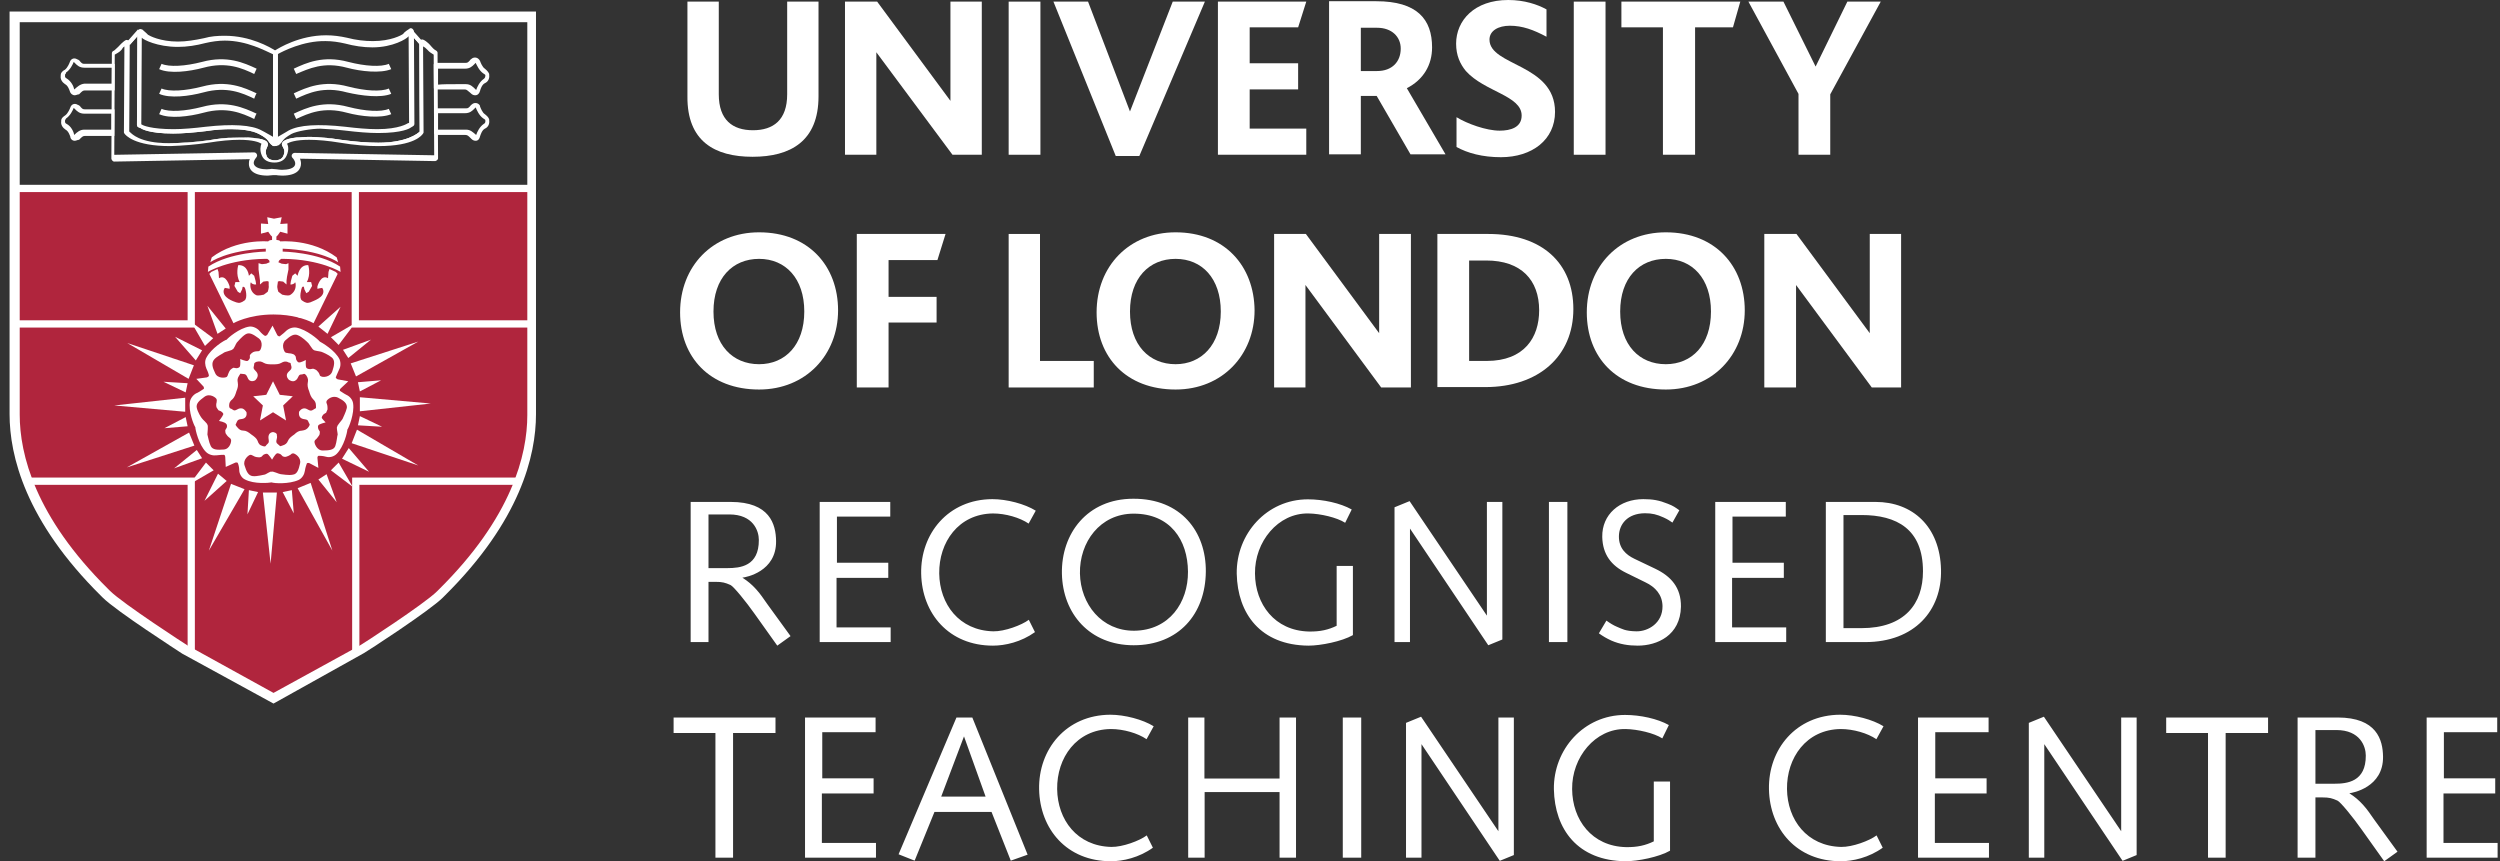 <svg width="209" height="72" viewBox="0 0 209 72" fill="none" xmlns="http://www.w3.org/2000/svg">
<rect x="0" y="0" width="209" height="72" fill="#333333" stroke="none"/>
<path d="M44.446 15.733H1.244V36.485L1.607 37.862L2.212 39.966L3.059 41.907L4.068 43.648L5.318 45.547L6.447 47.004L7.739 48.459L8.908 49.632L10.845 51.13L12.66 52.425L14.999 54.042L22.825 58.331L30.731 53.963L32.223 52.992L33.554 52.101L34.886 51.171L35.692 50.605L36.782 49.674L37.669 48.701L38.476 47.812L39.323 46.842L40.17 45.709L40.936 44.617L41.864 43.12L42.348 42.229L42.913 41.098L43.357 39.966L43.962 37.943L44.325 35.353L44.446 15.733Z" fill="#B0253D"/>
<path d="M44.366 15.45H1.244V16.057H44.366V15.45Z" fill="white"/>
<path d="M22.865 58.818L15.241 54.649C14.999 54.488 9.715 51.089 8.585 49.956L8.424 49.795C2.132 43.565 0.8 38.105 0.8 34.626V0.967H44.809V34.626C44.809 38.105 43.477 43.565 37.184 49.795L37.024 49.956C35.934 51.049 30.65 54.488 30.408 54.609L22.865 58.818ZM1.648 1.857V34.666C1.648 37.983 2.938 43.202 9.029 49.229L9.191 49.39C10.239 50.443 15.604 53.922 15.684 53.963L22.865 57.927L30.085 53.963C30.125 53.963 35.491 50.483 36.54 49.431L36.701 49.27C42.792 43.242 44.083 38.023 44.083 34.706V1.857H1.648Z" fill="white"/>
<path d="M18.872 39.035L18.832 38.225C18.832 38.225 18.832 38.023 18.711 38.023C18.63 38.023 18.388 38.023 18.105 38.064C17.823 38.105 17.46 38.023 17.218 37.781C16.613 37.174 16.33 35.92 16.33 35.717C16.21 35.556 15.726 34.383 15.886 33.532C15.967 33.209 16.25 32.926 16.492 32.844C16.734 32.724 16.936 32.563 17.016 32.522C17.097 32.482 17.016 32.319 17.016 32.319L16.411 31.672L17.298 31.55C17.298 31.55 17.5 31.47 17.46 31.388C17.46 31.308 17.38 31.065 17.258 30.822C17.137 30.539 17.097 30.175 17.258 29.892C17.661 29.124 18.751 28.435 18.952 28.395C19.033 28.273 20.001 27.424 20.848 27.302C21.171 27.262 21.534 27.465 21.695 27.667C21.857 27.869 22.058 28.031 22.139 28.071C22.22 28.111 22.341 27.991 22.341 27.991L22.785 27.222L23.189 28.031C23.189 28.031 23.309 28.153 23.389 28.111C23.47 28.031 23.672 27.91 23.873 27.707C24.116 27.465 24.439 27.344 24.761 27.384C25.648 27.546 26.616 28.395 26.738 28.557C26.899 28.638 28.029 29.285 28.392 30.053C28.513 30.378 28.472 30.701 28.31 30.985C28.189 31.228 28.109 31.47 28.069 31.55C28.069 31.631 28.23 31.712 28.23 31.712L29.117 31.875L28.472 32.482C28.472 32.482 28.351 32.602 28.432 32.684C28.513 32.724 28.714 32.885 28.956 33.007C29.238 33.13 29.481 33.411 29.521 33.735C29.642 34.585 29.158 35.758 29.037 35.92C29.037 36.121 28.754 37.335 28.149 37.943C27.907 38.185 27.545 38.266 27.262 38.185C26.979 38.105 26.738 38.105 26.657 38.105C26.535 38.105 26.535 38.266 26.535 38.266L26.616 39.116L25.85 38.711C25.85 38.711 25.689 38.671 25.648 38.753C25.608 38.873 25.527 39.074 25.488 39.36C25.447 39.641 25.285 39.966 24.963 40.126C24.156 40.49 22.905 40.41 22.704 40.328C22.502 40.37 21.251 40.49 20.486 40.086C20.203 39.966 20.001 39.601 20.001 39.318C20.001 39.035 19.92 38.791 19.88 38.711C19.84 38.629 19.679 38.671 19.679 38.671L18.872 39.035ZM27.222 35.313C27.222 35.313 26.698 35.435 26.616 35.556C26.536 35.677 26.616 35.88 26.616 35.88L26.738 36.081C26.738 36.081 26.738 36.283 26.698 36.366C26.616 36.485 26.536 36.608 26.456 36.688C26.375 36.77 26.335 36.77 26.294 36.89C26.255 37.013 26.456 37.661 26.979 37.661C27.505 37.661 27.908 37.619 28.029 37.294C28.15 36.972 28.19 36.406 28.231 36.324C28.231 36.204 28.11 35.718 28.19 35.677C28.15 35.597 28.594 35.11 28.634 35.03C28.674 34.909 28.917 34.463 28.997 34.1C29.037 33.736 28.755 33.492 28.271 33.25C27.786 33.007 27.343 33.412 27.302 33.533C27.263 33.655 27.302 33.695 27.343 33.816C27.383 33.938 27.383 34.1 27.383 34.221C27.343 34.301 27.302 34.423 27.263 34.504L27.061 34.627C27.061 34.627 26.899 34.787 26.899 34.909C26.859 34.949 27.222 35.313 27.222 35.313ZM20.082 30.013C20.082 30.013 20.566 30.216 20.687 30.176C20.808 30.135 20.889 29.933 20.889 29.933V29.69C20.889 29.69 21.01 29.529 21.09 29.488C21.171 29.407 21.373 29.367 21.494 29.367C21.615 29.367 21.655 29.367 21.736 29.286C21.817 29.205 22.059 28.598 21.615 28.274C21.171 27.95 20.848 27.748 20.526 27.95C20.203 28.153 19.88 28.558 19.8 28.638C19.72 28.719 19.558 29.205 19.436 29.205C19.436 29.286 18.791 29.407 18.711 29.488C18.63 29.568 18.146 29.771 17.904 30.054C17.661 30.338 17.743 30.701 17.984 31.187C18.186 31.672 18.832 31.592 18.953 31.511C19.033 31.43 19.033 31.389 19.074 31.268C19.114 31.147 19.195 30.986 19.275 30.904C19.356 30.822 19.436 30.783 19.517 30.742L19.759 30.783C19.759 30.783 19.961 30.783 20.042 30.661C20.123 30.539 20.082 30.013 20.082 30.013ZM18.307 35.192C18.307 35.192 18.63 34.787 18.67 34.627C18.67 34.504 18.468 34.383 18.468 34.383L18.267 34.301C18.267 34.301 18.146 34.139 18.105 34.06C18.065 33.938 18.065 33.776 18.105 33.655C18.105 33.533 18.146 33.492 18.105 33.371C18.065 33.25 17.541 32.844 17.097 33.168C16.653 33.492 16.371 33.736 16.451 34.1C16.533 34.463 16.814 34.909 16.895 34.989C16.936 35.071 17.339 35.394 17.339 35.516C17.42 35.556 17.339 36.204 17.339 36.324C17.38 36.446 17.46 36.972 17.621 37.294C17.782 37.619 18.186 37.619 18.711 37.579C19.236 37.536 19.356 36.89 19.316 36.77C19.275 36.647 19.236 36.647 19.154 36.568C19.033 36.485 18.953 36.366 18.872 36.244C18.832 36.163 18.832 35.961 18.832 35.961L18.953 35.758C18.953 35.758 19.033 35.556 18.913 35.435C18.791 35.274 18.307 35.192 18.307 35.192ZM22.744 38.427C22.744 38.427 22.462 37.983 22.342 37.943C22.22 37.903 22.019 38.022 22.019 38.022L21.857 38.185C21.857 38.185 21.696 38.266 21.574 38.225C21.454 38.225 21.292 38.185 21.171 38.105C21.051 38.064 21.051 38.022 20.93 38.022C20.808 38.022 20.284 38.427 20.445 38.914C20.607 39.439 20.767 39.762 21.131 39.804C21.494 39.844 22.019 39.682 22.099 39.682C22.22 39.682 22.623 39.36 22.704 39.439C22.785 39.36 23.35 39.642 23.47 39.642C23.592 39.642 24.116 39.762 24.48 39.682C24.842 39.642 24.963 39.278 25.084 38.753C25.205 38.225 24.64 37.903 24.519 37.903C24.398 37.903 24.358 37.943 24.277 38.022C24.157 38.105 24.036 38.146 23.914 38.185C23.793 38.225 23.632 38.146 23.632 38.146L23.47 37.983C23.47 37.983 23.269 37.863 23.148 37.903C22.986 37.983 22.744 38.427 22.744 38.427ZM25.568 30.095C25.568 30.095 25.528 30.621 25.609 30.742C25.689 30.863 25.931 30.863 25.931 30.863L26.173 30.822C26.173 30.822 26.335 30.863 26.456 30.945C26.536 31.025 26.657 31.147 26.698 31.268C26.738 31.389 26.738 31.43 26.859 31.47C26.979 31.551 27.625 31.551 27.786 31.025C27.948 30.539 28.029 30.135 27.746 29.892C27.464 29.65 26.979 29.448 26.859 29.407C26.738 29.367 26.255 29.326 26.213 29.245C26.133 29.245 25.811 28.678 25.73 28.638C25.649 28.558 25.285 28.193 24.923 28.032C24.6 27.87 24.277 28.071 23.873 28.436C23.47 28.8 23.753 29.367 23.834 29.448C23.954 29.529 23.995 29.488 24.116 29.529C24.237 29.529 24.439 29.568 24.519 29.609C24.64 29.65 24.721 29.812 24.721 29.812L24.761 30.054C24.761 30.054 24.842 30.256 24.963 30.297C25.124 30.338 25.568 30.095 25.568 30.095Z" fill="white"/>
<path d="M22.825 36.122C22.825 36.122 22.542 36.122 22.462 36.406C22.381 36.688 22.583 36.93 22.381 37.093C22.18 37.254 22.26 37.376 21.977 37.295C21.695 37.216 21.614 37.093 21.534 36.85C21.453 36.648 21.252 36.486 21.01 36.324C20.767 36.122 20.566 36 20.364 36C20.122 36 20.001 35.92 19.799 35.676C19.638 35.434 19.679 35.596 19.799 35.273C19.921 34.949 20.203 35.11 20.445 34.949C20.687 34.786 20.606 34.463 20.606 34.463C20.606 34.463 20.404 34.099 20.122 34.139C19.839 34.139 19.679 34.423 19.477 34.261C19.275 34.099 19.194 34.221 19.154 33.937C19.154 33.654 19.235 33.532 19.436 33.371C19.598 33.209 19.679 33.007 19.759 32.724C19.88 32.441 19.921 32.238 19.88 31.995C19.839 31.752 19.839 31.631 20.001 31.388C20.163 31.146 20.042 31.268 20.364 31.268C20.687 31.268 20.646 31.631 20.849 31.793C21.09 31.954 21.333 31.793 21.333 31.793C21.333 31.793 21.614 31.55 21.534 31.268C21.453 30.985 21.13 30.903 21.211 30.66C21.292 30.417 21.17 30.378 21.413 30.256C21.695 30.175 21.857 30.215 22.058 30.338C22.26 30.458 22.502 30.458 22.785 30.458C23.067 30.458 23.309 30.458 23.511 30.338C23.712 30.215 23.914 30.175 24.116 30.297C24.398 30.378 24.236 30.297 24.358 30.62C24.439 30.944 24.116 30.985 23.995 31.268C23.914 31.55 24.156 31.752 24.156 31.752C24.156 31.752 24.479 31.995 24.72 31.793C24.963 31.631 24.923 31.308 25.164 31.308C25.406 31.308 25.406 31.146 25.608 31.388C25.77 31.631 25.77 31.793 25.729 31.995C25.689 32.197 25.729 32.441 25.85 32.724C25.931 33.007 26.011 33.209 26.173 33.371C26.334 33.532 26.415 33.654 26.415 33.937C26.415 34.221 26.455 34.059 26.173 34.261C25.891 34.463 25.729 34.139 25.447 34.139C25.164 34.139 25.003 34.423 25.003 34.423C25.003 34.423 24.923 34.786 25.164 34.949C25.406 35.11 25.689 34.989 25.77 35.232C25.85 35.474 25.971 35.434 25.81 35.676C25.648 35.92 25.487 35.961 25.245 36C25.003 36 24.802 36.122 24.6 36.324C24.358 36.486 24.156 36.648 24.075 36.85C23.995 37.052 23.873 37.174 23.592 37.254C23.309 37.335 23.511 37.335 23.228 37.132C22.945 36.93 23.228 36.688 23.148 36.406C23.188 36.163 22.825 36.122 22.825 36.122Z" fill="#B0253D"/>
<path fill-rule="evenodd" clip-rule="evenodd" d="M24.843 26.517C24.32 26.392 23.656 26.291 22.865 26.291C20.767 26.291 19.517 27.02 19.517 27.02L17.5 22.894L17.661 22.732L18.185 22.489L18.267 22.732L18.307 23.258C18.912 22.894 19.194 23.945 19.194 23.945V24.147L19.033 24.107L18.791 24.067L18.71 24.229C18.549 24.876 19.517 25.2 19.759 25.28C20 25.361 20.163 25.32 20.445 25.118C20.726 24.916 20.526 24.107 20.445 24.026C20.364 23.945 20.283 23.985 20.283 23.985L20.243 24.188L20.082 24.511L19.88 24.39L19.598 23.905L19.679 23.581H20.041C19.679 22.934 19.92 22.165 19.92 22.165C20.726 22.125 20.808 23.055 20.808 23.055L21.01 22.853L21.251 23.055L21.372 23.5L21.413 23.783H21.251L21.05 23.703C21.05 23.703 20.929 23.419 20.929 23.864C20.929 24.188 21.09 24.511 21.413 24.673C21.574 24.754 22.058 24.633 22.058 24.633L22.381 24.39C22.381 24.39 22.502 24.067 22.462 23.864V23.541L22.341 23.5L22.018 23.541L21.735 23.783V23.46L21.695 23.136L21.614 22.529V22.003L21.897 22.085L22.26 22.044L22.542 21.923L22.502 21.761L22.341 21.639H22.179C19.073 21.68 17.379 22.732 17.379 22.732L17.42 22.287C19.235 21.073 22.22 21.032 22.22 21.032V20.79C18.952 20.912 17.581 21.923 17.581 21.923L17.702 21.518C19.799 19.941 22.421 20.183 22.421 20.183C22.502 20.061 22.744 20.061 22.744 20.061V19.779L22.622 19.657L22.421 19.374L21.817 19.536V18.686L22.421 18.727L22.341 18.16L22.905 18.282C22.905 18.282 23.51 18.16 23.55 18.16L23.429 18.727L24.035 18.686V19.536L23.429 19.374L23.228 19.657L23.107 19.779V20.061C23.107 20.061 23.389 20.061 23.429 20.183C23.429 20.183 26.051 19.941 28.149 21.518L28.27 21.923C28.27 21.923 26.858 20.912 23.632 20.79V21.032C23.632 21.032 26.616 21.073 28.432 22.287L28.472 22.732C28.472 22.732 26.818 21.68 23.672 21.639H23.51L23.349 21.761L23.269 21.923L23.55 22.044L23.913 22.085L24.116 22.003V22.529L23.994 23.136L23.953 23.46V23.783L23.672 23.541L23.349 23.5L23.228 23.541C23.228 23.541 23.228 23.662 23.188 23.864C23.148 24.067 23.269 24.39 23.269 24.39L23.591 24.633C23.591 24.633 24.035 24.754 24.236 24.673C24.519 24.511 24.72 24.229 24.72 23.864C24.72 23.419 24.6 23.703 24.6 23.703L24.398 23.783H24.276L24.317 23.5L24.438 23.055L24.68 22.853L24.882 23.055C24.882 23.055 25.003 22.125 25.77 22.165C25.77 22.165 26.011 22.934 25.648 23.581H26.011L26.092 23.905L25.81 24.39L25.608 24.511L25.447 24.188L25.406 23.985C25.406 23.985 25.326 23.905 25.245 24.026C25.204 24.107 24.963 24.916 25.245 25.118C25.527 25.32 25.688 25.361 25.931 25.28C26.172 25.159 27.181 24.876 27.019 24.229L26.939 24.067L26.697 24.107L26.535 24.147V23.945C26.535 23.945 26.818 22.894 27.423 23.258L27.463 22.732L27.544 22.489L28.069 22.732L28.23 22.894L26.213 27.02C26.213 27.02 25.842 26.796 25.148 26.597C25.055 26.596 24.95 26.57 24.843 26.517ZM22.825 31.875L23.389 33.007L24.479 33.129L23.672 33.896L23.913 35.151L22.825 34.463L21.735 35.151L21.977 33.896L21.17 33.129L22.26 33.007L22.825 31.875ZM16.37 30.135L14.636 28.153L16.895 29.285L16.37 30.135ZM18.185 27.91L17.338 25.563L18.872 27.464L18.185 27.91ZM17.137 28.921L15.966 26.898L17.823 28.273L17.137 28.921ZM26.616 27.302L28.472 25.644L27.382 27.91L26.616 27.302ZM28.674 29.244L31.013 28.395L29.117 29.932L28.674 29.244ZM27.665 28.193L29.682 27.02L28.31 28.84L27.665 28.193ZM27.302 39.642L28.149 41.988L26.616 40.086L27.302 39.642ZM28.31 38.671L29.48 40.692L27.665 39.318L28.31 38.671ZM18.952 40.208L17.097 41.867L18.226 39.601L18.952 40.208ZM16.895 38.307L14.555 39.155L16.451 37.618L16.895 38.307ZM17.863 39.318L15.846 40.49L17.218 38.671L17.863 39.318ZM21.574 41.138L20.687 43L20.808 40.976L21.574 41.138ZM24.398 40.976L24.559 42.917L23.632 41.138L24.398 40.976ZM20.445 40.896L17.46 46.033L19.315 40.45L20.445 40.896ZM23.148 41.178L22.622 47.126L21.977 41.178H23.148ZM25.971 40.37L27.786 46.033L24.882 40.815L25.971 40.37ZM15.523 32.805L13.667 31.915L15.685 32.036L15.523 32.805ZM15.685 35.636L13.748 35.798L15.523 34.868L15.685 35.636ZM15.766 31.672L10.642 28.678L16.209 30.539L15.766 31.672ZM15.483 34.423L9.554 33.896L15.483 33.249V34.423ZM16.25 37.254L10.602 39.074L15.806 36.163L16.25 37.254ZM30.085 34.786L31.941 35.676L29.924 35.556L30.085 34.786ZM29.924 31.954L31.86 31.793L30.085 32.724L29.924 31.954ZM29.844 35.92L34.966 38.913L29.4 37.052L29.844 35.92ZM30.085 33.209L36.015 33.735L30.085 34.383V33.209ZM29.319 30.378L34.966 28.557L29.763 31.47L29.319 30.378ZM29.157 37.458L30.852 39.439L28.593 38.347L29.157 37.458Z" fill="white"/>
<path d="M16.29 54.689H15.685V40.532H2.495V39.924H16.29V54.689ZM30.045 54.529H29.44V39.924H43.236V40.532H30.045V54.529ZM44.366 27.384H29.4V15.733H30.005V26.777H44.366V27.384ZM16.29 27.384H1.244V26.777H15.685V15.733H16.29V27.384Z" fill="white"/>
<path d="M35.087 3.597L35.128 11L34.886 11.324C34.886 11.324 34.402 11.567 33.756 11.769C33.071 11.931 31.578 12.011 31.578 12.011L29.118 11.891L27.221 11.526L25.245 11.486L24.599 11.567L23.793 11.891L23.834 12.214V12.942L23.511 13.387L22.542 13.428L22.18 12.982L22.099 12.335L22.139 11.85L21.615 11.607L20.163 11.486C21.947 11.494 22.262 11.771 22.341 11.891C22.381 11.971 22.422 12.052 22.381 12.173L22.3 12.376C22.26 12.457 22.139 12.659 22.3 13.063C22.422 13.306 22.663 13.387 22.865 13.387H23.107C23.309 13.387 23.551 13.306 23.672 13.063C23.873 12.659 23.712 12.415 23.712 12.415L23.591 12.173C23.551 12.093 23.551 11.971 23.631 11.891C23.712 11.769 24.035 11.445 25.89 11.445C26.616 11.445 27.504 11.526 28.512 11.688C29.682 11.85 30.731 11.931 31.618 11.931C33.999 11.931 34.926 11.162 35.087 11L35.048 3.668L34.233 2.744L34.24 2.586L35.087 3.597ZM10.844 3.395L11.651 2.586C11.651 2.586 11.65 2.679 11.649 2.846C11.641 4.208 11.598 10.474 11.49 10.474L12.7 10.96L14.596 11L19.194 10.595L21.412 10.879L22.906 11.931L23.228 11.699V11.971C23.187 12.093 23.066 12.214 22.946 12.214C22.906 12.214 22.825 12.214 22.784 12.173C22.341 11.85 22.583 11.688 21.655 11.202C21.05 10.879 20.081 10.798 19.316 10.798C18.71 10.798 17.984 10.838 17.218 10.96C16.209 11.081 15.281 11.162 14.475 11.162C12.417 11.162 11.812 10.757 11.772 10.717L11.57 10.636C11.49 10.595 11.45 10.515 11.45 10.433L11.488 3.029L10.845 3.759L10.844 3.758V3.799L10.804 11L10.844 3.395ZM10.804 11C10.874 11.071 11.052 11.264 11.428 11.459C10.973 11.242 10.804 11.04 10.804 11.04V11ZM13.146 11.923C13.434 11.954 13.754 11.971 14.112 11.971C14.999 11.971 16.29 11.891 17.459 11.729C18.079 11.615 18.7 11.542 19.306 11.508C18.284 11.674 15.397 12.102 13.628 11.971C13.458 11.959 13.297 11.942 13.146 11.923Z" fill="white"/>
<path d="M23.006 12.204C22.986 12.211 22.966 12.214 22.946 12.214C22.906 12.214 22.825 12.214 22.785 12.173C22.341 11.849 22.583 11.687 21.655 11.202C21.05 10.878 20.081 10.798 19.316 10.798C18.71 10.798 17.984 10.838 17.218 10.96C16.209 11.08 15.281 11.162 14.475 11.162C12.417 11.162 11.813 10.757 11.772 10.716L11.57 10.636C11.49 10.595 11.45 10.514 11.45 10.433L11.49 2.666C11.49 2.545 11.611 2.424 11.732 2.424C11.772 2.424 11.854 2.464 11.893 2.464C12.176 2.706 12.337 2.868 12.377 2.909C12.498 2.99 13.386 3.475 14.878 3.475C15.564 3.475 16.291 3.354 17.056 3.192C17.621 3.03 18.186 2.99 18.791 2.99C20.937 2.99 22.56 3.944 22.995 4.215C23.059 4.254 23.096 4.279 23.107 4.284C23.188 4.325 23.228 4.406 23.228 4.487V11.971C23.194 12.072 23.105 12.173 23.006 12.204ZM22.825 4.535C22.17 4.25 20.647 3.395 18.791 3.395C18.266 3.395 17.702 3.475 17.177 3.597C16.411 3.799 15.644 3.921 14.878 3.921C13.144 3.921 11.974 3.313 11.853 3.152L11.813 10.394L11.893 10.433C11.933 10.474 12.619 10.798 14.515 10.798C15.281 10.798 16.209 10.716 17.218 10.595C19.396 10.352 21.05 10.433 21.896 10.919C21.975 10.959 22.128 11.034 22.825 11.439V4.535Z" fill="white"/>
<path d="M9.513 7.561H7.093C6.931 7.561 6.851 7.642 6.649 7.845L6.609 7.885C6.487 7.885 6.367 7.965 6.246 7.965C6.044 7.965 5.883 7.804 5.842 7.642C5.802 7.521 5.681 7.156 5.439 7.036C5.197 6.874 5.035 6.631 5.076 6.348V6.267C5.076 6.105 5.197 5.943 5.439 5.821C5.641 5.66 5.802 5.296 5.842 5.174C5.923 4.932 6.165 4.811 6.407 4.932C6.447 4.972 6.528 4.972 6.569 5.012C6.649 5.053 6.69 5.134 6.73 5.174C6.851 5.296 6.891 5.336 7.053 5.336H9.513C9.544 5.336 9.569 5.342 9.59 5.352L9.58 7.55C9.558 7.557 9.535 7.561 9.513 7.561ZM36.459 5.255H38.92C39.081 5.255 39.121 5.215 39.243 5.094C39.283 5.053 39.323 4.972 39.404 4.932C39.565 4.77 39.847 4.77 40.008 4.932C40.049 4.972 40.09 5.012 40.13 5.094C40.171 5.215 40.331 5.619 40.533 5.741C40.735 5.903 40.856 6.065 40.896 6.186V6.267C40.937 6.55 40.816 6.833 40.533 6.955C40.291 7.076 40.171 7.441 40.13 7.602C40.09 7.763 39.968 7.965 39.727 7.965C39.605 7.965 39.484 7.925 39.364 7.804L39.323 7.763C39.081 7.561 39 7.48 38.88 7.48H36.459C36.388 7.48 36.318 7.439 36.271 7.38L36.261 5.375C36.273 5.361 36.286 5.349 36.298 5.336C36.338 5.296 36.419 5.255 36.459 5.255ZM36.499 9.058H38.96C39.121 9.058 39.161 9.018 39.283 8.896C39.323 8.856 39.364 8.775 39.444 8.734C39.605 8.572 39.888 8.572 40.049 8.734C40.09 8.775 40.13 8.816 40.13 8.896C40.171 9.018 40.331 9.423 40.533 9.543C40.735 9.705 40.856 9.827 40.896 9.989V10.07C40.937 10.353 40.816 10.636 40.533 10.757C40.291 10.878 40.171 11.283 40.13 11.404C40.09 11.607 39.968 11.769 39.767 11.769C39.646 11.769 39.524 11.729 39.404 11.607L39.364 11.567C39.161 11.364 39.081 11.283 38.92 11.283H36.499C36.416 11.283 36.333 11.226 36.289 11.15L36.28 9.209C36.32 9.124 36.409 9.058 36.499 9.058ZM9.513 11.364H7.093C6.931 11.364 6.851 11.445 6.649 11.647L6.609 11.687C6.487 11.687 6.367 11.769 6.246 11.769C6.044 11.769 5.883 11.607 5.883 11.445C5.842 11.323 5.722 10.96 5.479 10.838C5.238 10.676 5.076 10.433 5.117 10.15V10.07C5.117 9.908 5.238 9.786 5.479 9.625C5.681 9.463 5.842 9.099 5.883 8.977C5.963 8.734 6.206 8.613 6.447 8.734C6.487 8.775 6.569 8.775 6.609 8.816C6.69 8.856 6.73 8.936 6.77 8.977C6.891 9.099 6.931 9.139 7.093 9.139H9.513C9.533 9.139 9.553 9.143 9.572 9.148L9.562 11.36C9.546 11.362 9.53 11.364 9.513 11.364ZM9.346 5.66H7.053C6.649 5.66 6.447 5.458 6.286 5.296L6.165 5.174C6.084 5.377 5.883 5.821 5.52 6.065C5.52 6.145 5.479 6.186 5.439 6.226V6.308C5.439 6.348 5.399 6.469 5.56 6.55C5.963 6.793 6.165 7.238 6.206 7.48C6.487 7.238 6.69 7.036 7.053 6.995H9.34L9.346 5.66ZM38.113 7.036H38.96C39.323 7.036 39.524 7.238 39.807 7.521C39.888 7.279 40.09 6.833 40.452 6.59C40.574 6.51 40.574 6.348 40.574 6.348V6.267C40.533 6.226 40.492 6.186 40.412 6.145C40.049 5.903 39.847 5.417 39.767 5.255L39.646 5.377C39.484 5.539 39.283 5.741 38.88 5.741H36.621V7.076C37.024 7.036 37.548 7.036 38.113 7.036ZM36.621 10.838H38.96C39.323 10.838 39.524 11.04 39.807 11.283C39.888 11.04 40.09 10.595 40.452 10.353C40.614 10.271 40.574 10.109 40.574 10.109V10.029C40.533 9.989 40.492 9.948 40.412 9.908C40.049 9.665 39.847 9.18 39.767 8.977L39.646 9.099C39.484 9.261 39.283 9.463 38.88 9.463H36.621V10.838ZM5.439 10.029V10.109C5.439 10.15 5.399 10.271 5.56 10.353C5.963 10.556 6.165 11.04 6.206 11.283C6.447 11.04 6.69 10.838 7.053 10.838H9.312V9.503H7.053C6.649 9.503 6.447 9.3 6.286 9.139C6.246 9.099 6.206 9.058 6.165 9.018C6.084 9.22 5.883 9.665 5.52 9.908C5.52 9.948 5.479 9.989 5.439 10.029ZM22.995 4.215C23.309 4.018 25.029 2.95 27.262 2.95C27.867 2.95 28.432 3.03 28.996 3.152C29.762 3.354 30.489 3.435 31.175 3.435C32.668 3.435 33.555 2.95 33.716 2.828C33.716 2.788 33.877 2.626 34.2 2.424C34.281 2.343 34.361 2.343 34.442 2.383C34.522 2.424 34.563 2.504 34.604 2.586L34.644 10.353C34.644 10.433 34.604 10.514 34.522 10.556L34.321 10.676C34.281 10.716 33.676 11.121 31.618 11.121C30.811 11.121 29.884 11.04 28.875 10.919C28.19 10.838 27.464 10.798 26.778 10.757C26.052 10.757 24.802 10.96 24.357 11.202C23.511 11.687 23.753 11.769 23.309 12.133C23.188 12.173 23.107 12.214 23.067 12.214C23.046 12.214 23.026 12.211 23.006 12.204C22.909 12.173 22.825 12.072 22.825 11.971V4.446C22.825 4.365 22.865 4.284 22.946 4.244C22.952 4.241 22.969 4.231 22.995 4.215ZM23.228 11.44C23.885 11.071 24.038 10.958 24.115 10.919C25.003 10.433 26.616 10.353 28.835 10.595C29.843 10.716 30.731 10.798 31.538 10.798C33.393 10.798 34.079 10.312 34.079 10.312L34.2 10.271L34.16 3.03L34.119 3.071C33.999 3.233 32.869 3.961 31.134 3.961C30.368 3.961 29.601 3.84 28.835 3.637C28.311 3.516 27.786 3.435 27.221 3.435C25.341 3.4 23.616 4.303 23.228 4.521V11.44Z" fill="white"/>
<path fill-rule="evenodd" clip-rule="evenodd" d="M23.591 14.682C23.309 14.682 23.107 14.641 23.107 14.641H22.825C22.663 14.641 22.542 14.682 22.381 14.682C21.05 14.682 20.808 14.075 20.808 13.711C20.808 13.589 20.808 13.428 20.889 13.306L9.553 13.508C9.473 13.508 9.432 13.468 9.392 13.428C9.352 13.387 9.311 13.306 9.311 13.266L9.352 4.447C9.352 4.365 9.432 4.245 9.513 4.245C9.513 4.245 9.634 4.164 9.876 3.921C10.239 3.516 10.482 3.354 10.522 3.354C10.602 3.314 10.683 3.354 10.763 3.395C10.844 3.435 10.844 3.516 10.844 3.597V3.799L10.804 11C10.965 11.162 11.691 11.971 14.112 11.971C14.999 11.971 16.29 11.891 17.459 11.729C18.347 11.567 19.235 11.486 20.081 11.486C21.937 11.486 22.26 11.769 22.341 11.891C22.381 11.971 22.422 12.052 22.381 12.173L22.3 12.376C22.26 12.457 22.139 12.659 22.3 13.063C22.422 13.306 22.663 13.387 22.865 13.387H23.107C23.309 13.387 23.551 13.306 23.672 13.063C23.873 12.659 23.712 12.415 23.712 12.415L23.591 12.173C23.551 12.093 23.551 11.971 23.631 11.891C23.712 11.769 24.035 11.445 25.89 11.445C26.616 11.445 27.504 11.526 28.512 11.688C29.682 11.85 30.731 11.931 31.619 11.931C33.999 11.931 34.926 11.162 35.087 11L35.047 3.557C35.047 3.476 35.087 3.395 35.127 3.354C35.209 3.314 35.289 3.274 35.369 3.314C35.41 3.314 35.733 3.476 36.056 3.881C36.298 4.164 36.418 4.203 36.418 4.203C36.499 4.245 36.58 4.325 36.58 4.406V4.608L36.621 13.225C36.621 13.306 36.58 13.346 36.54 13.387C36.499 13.428 36.418 13.468 36.378 13.468L25.084 13.266C25.124 13.387 25.164 13.508 25.164 13.67C25.164 14.075 24.922 14.682 23.591 14.682ZM23.147 14.155C23.188 14.155 23.35 14.196 23.591 14.196C23.995 14.196 24.68 14.115 24.68 13.67C24.68 13.428 24.478 13.225 24.478 13.225C24.398 13.144 24.357 13.063 24.398 12.942C24.438 12.861 24.518 12.78 24.64 12.78L36.298 12.982L36.257 4.568C36.137 4.488 35.894 4.365 35.733 4.164C35.612 4.042 35.531 3.961 35.369 3.881L35.41 11.04C35.41 11.081 35.41 11.122 35.369 11.162C35.289 11.284 34.684 12.214 31.619 12.214C30.69 12.214 29.642 12.133 28.432 11.931C27.464 11.769 26.576 11.688 25.849 11.688C24.68 11.688 24.196 11.891 23.995 12.011C24.075 12.133 24.196 12.497 23.954 13.023C23.793 13.387 23.43 13.589 22.946 13.589C22.422 13.589 22.058 13.387 21.897 13.023C21.696 12.577 21.776 12.214 21.856 12.011C21.655 11.891 21.171 11.688 20.001 11.688C19.275 11.688 18.428 11.769 17.419 11.931C16.371 12.093 15.322 12.173 14.233 12.214C11.207 12.214 10.482 11.284 10.4 11.162C10.36 11.122 10.36 11.081 10.36 11.04L10.4 3.881C10.28 3.961 10.239 4.042 10.159 4.164C9.997 4.365 9.715 4.488 9.594 4.568V4.649L9.553 12.942L21.252 12.739C21.372 12.739 21.494 12.861 21.494 12.982C21.494 13.063 21.453 13.144 21.413 13.185C21.413 13.185 21.212 13.387 21.212 13.63C21.252 14.075 21.937 14.155 22.3 14.155C22.542 14.155 22.703 14.115 22.703 14.115L23.147 14.155Z" fill="white"/>
<path d="M21.252 9.948C20.243 9.463 18.952 8.896 17.016 9.423C15.806 9.746 14.193 9.948 13.305 9.544L13.506 9.099C14.152 9.382 15.483 9.3 16.895 8.936C18.992 8.37 20.404 9.018 21.453 9.503C21.413 9.503 21.252 9.948 21.252 9.948ZM21.252 8.249C20.243 7.763 18.952 7.197 17.016 7.723C15.806 8.047 14.193 8.249 13.305 7.845L13.506 7.4C14.152 7.683 15.483 7.602 16.895 7.238C18.992 6.671 20.404 7.318 21.453 7.804C21.413 7.804 21.252 8.249 21.252 8.249ZM21.252 6.186C20.243 5.701 18.952 5.134 17.016 5.66C15.806 5.983 14.193 6.186 13.305 5.781L13.506 5.336C14.152 5.619 15.483 5.539 16.895 5.174C18.992 4.608 20.404 5.256 21.453 5.741L21.252 6.186Z" fill="white"/>
<path d="M24.761 9.948L24.559 9.503C25.608 9.018 27.019 8.37 29.117 8.936C30.529 9.3 31.86 9.382 32.505 9.099L32.708 9.544C31.82 9.908 30.206 9.746 28.996 9.423C27.06 8.896 25.809 9.463 24.761 9.948ZM24.761 8.249L24.559 7.804C25.608 7.318 27.019 6.671 29.117 7.238C30.529 7.602 31.86 7.683 32.505 7.4L32.708 7.845C31.82 8.209 30.206 8.007 28.996 7.723C27.06 7.197 25.809 7.763 24.761 8.249ZM24.761 6.186L24.559 5.741C25.608 5.256 27.019 4.608 29.117 5.174C30.529 5.539 31.86 5.619 32.505 5.336L32.708 5.781C31.82 6.145 30.206 5.983 28.996 5.66C27.06 5.134 25.809 5.741 24.761 6.186Z" fill="white"/>
<path d="M35.128 3.759L34.2 2.707L34.442 2.464L35.369 3.516L35.128 3.759ZM10.845 3.759L10.602 3.516L11.529 2.464L11.772 2.707L10.845 3.759Z" fill="white"/>
<path d="M79.457 8.431L73.33 0.136H70.641V12.936H73.262V4.369L79.627 12.936H82.078V0.136H79.457V8.431Z" fill="white"/>
<path d="M115.297 27.854L109.171 19.559H106.516V32.393H109.136V23.825L115.467 32.393H117.952V19.559H115.297V27.854Z" fill="white"/>
<path d="M86.979 0.136H84.324V12.937H86.979V0.136Z" fill="white"/>
<path d="M62.915 13.107C66.08 13.107 68.428 11.81 68.428 8.056V0.136H65.808V7.885C65.808 10.035 64.65 10.888 62.949 10.888C61.247 10.888 60.09 10.035 60.09 7.885V0.136H57.469V8.056C57.435 11.81 59.749 13.107 62.915 13.107Z" fill="white"/>
<path d="M139.021 12.936H141.709V2.287H144.875L145.489 0.136H135.549V2.287H139.021V12.936Z" fill="white"/>
<path d="M95.249 13.039L100.729 0.136H98.041L94.466 9.319L90.961 0.136H88.067L93.275 13.039H95.249Z" fill="white"/>
<path d="M127.21 9.659C127.21 10.65 126.291 10.923 125.373 10.923C124.25 10.923 122.649 10.342 121.765 9.797V12.288C122.684 12.8 123.943 13.142 125.474 13.142C128.095 13.142 130.001 11.674 130.001 9.352C130.001 5.325 124.521 5.53 124.521 3.311C124.521 2.56 125.27 2.151 126.224 2.151C127.279 2.151 128.198 2.491 129.287 3.071V0.785C128.538 0.375 127.448 0 126.087 0C123.262 0 121.731 1.706 121.731 3.652C121.731 4.642 122.071 5.359 122.548 5.939C124.113 7.68 127.21 7.987 127.21 9.659Z" fill="white"/>
<path d="M63.459 30.447C61.247 30.447 59.647 28.844 59.647 26.044C59.647 23.246 61.247 21.641 63.459 21.641C65.672 21.641 67.238 23.279 67.238 26.044C67.238 28.844 65.638 30.447 63.459 30.447ZM63.459 19.422C59.579 19.422 56.856 22.256 56.856 26.113C56.856 29.867 59.341 32.564 63.459 32.564C67.374 32.564 70.063 29.663 70.063 25.942C70.063 22.256 67.612 19.422 63.459 19.422Z" fill="white"/>
<path d="M109.205 10.752H104.473V7.475H108.524V5.29H104.473V2.287H108.524L109.205 0.136H101.818V12.936H109.205V10.752Z" fill="white"/>
<path d="M86.944 19.559H84.324V32.393H91.438V30.175H86.944V19.559Z" fill="white"/>
<path d="M150.355 12.936H153.009V7.885L157.231 0.136H154.439L151.785 5.564L149.096 0.136H146.167L150.355 7.851V12.936Z" fill="white"/>
<path d="M139.259 30.447C137.047 30.447 135.447 28.844 135.447 26.044C135.447 23.246 137.047 21.641 139.259 21.641C141.471 21.641 143.037 23.279 143.037 26.044C143.037 28.844 141.437 30.447 139.259 30.447ZM139.259 19.422C135.378 19.422 132.656 22.256 132.656 26.113C132.656 29.867 135.14 32.564 139.259 32.564C143.174 32.564 145.862 29.663 145.862 25.942C145.862 22.256 143.411 19.422 139.259 19.422Z" fill="white"/>
<path d="M115.127 5.939H113.766V2.321H115.127C116.352 2.321 117.101 3.072 117.101 4.062C117.101 5.154 116.386 5.939 115.127 5.939ZM117.611 7.373C119.008 6.656 119.722 5.428 119.722 3.96C119.722 1.605 118.463 0.103 115.059 0.103H111.111V12.903H113.766V8.022H115.092L117.918 12.903H120.845L117.611 7.373Z" fill="white"/>
<path d="M124.283 30.175H122.819V21.778H124.249C127.176 21.778 128.673 23.416 128.673 25.942C128.673 28.195 127.448 30.175 124.283 30.175ZM124.419 19.559H120.165V32.36H124.18C128.605 32.36 131.533 29.799 131.533 25.84C131.533 22.05 128.979 19.559 124.419 19.559Z" fill="white"/>
<path d="M156.312 19.559V27.854L150.185 19.559H147.496V32.393H150.15V23.826L156.482 32.393H158.932V19.559H156.312Z" fill="white"/>
<path d="M134.222 0.136H131.567V12.937H134.222V0.136Z" fill="white"/>
<path d="M98.279 30.447C96.068 30.447 94.467 28.844 94.467 26.044C94.467 23.246 96.068 21.641 98.279 21.641C100.492 21.641 102.058 23.279 102.058 26.044C102.058 28.844 100.424 30.447 98.279 30.447ZM98.279 19.422C94.399 19.422 91.676 22.256 91.676 26.113C91.676 29.867 94.161 32.564 98.279 32.564C102.194 32.564 104.882 29.663 104.882 25.942C104.848 22.256 102.398 19.422 98.279 19.422Z" fill="white"/>
<path d="M71.628 32.393H74.284V26.966H78.299V24.816H74.284V21.743H78.368L79.048 19.559H71.628V32.393Z" fill="white"/>
<path d="M202.868 71.7H208.8V70.47H204.276V66.332H208.601V65.069H204.309V61.214H208.767V59.983H202.868V71.7ZM195.31 61.031C197.316 61.031 197.78 62.41 197.78 63.159C197.797 65.368 196.206 65.519 195.162 65.519H193.57V61.031H195.31ZM196.404 66.316C196.703 66.282 199.255 65.817 199.222 63.258C199.205 61.844 198.691 59.983 195.427 59.983H192.079V71.7H193.57V66.664H194.15C194.73 66.664 194.963 66.731 195.411 66.93C195.659 67.029 196.736 68.36 197.416 69.324L199.321 72L200.431 71.202L198.476 68.509C198.144 68.044 197.929 67.696 197.548 67.28C197.184 66.881 196.869 66.616 196.404 66.316ZM181.093 61.281H184.589V71.7H186.064V61.281H189.61V59.983H181.093V61.281ZM169.609 71.7H170.902V62.21L177.448 71.966L178.623 71.483V59.983H177.331V69.491L170.869 59.917L169.609 60.432V71.7ZM160.346 71.7H166.278V70.47H161.754V66.332H166.08V65.069H161.788V61.214H166.246V59.983H160.346V71.7ZM156.882 69.839C156.286 70.288 154.861 70.82 153.916 70.803C151.05 70.736 149.426 68.527 149.393 65.967C149.36 63.358 151 60.981 153.884 60.947C154.944 60.947 156.137 61.297 156.866 61.796L157.462 60.715C156.552 60.15 155.044 59.751 153.834 59.751C150.139 59.769 147.818 62.644 147.885 65.984C147.951 69.324 150.205 72 153.884 72C154.894 72 156.236 71.7 157.396 70.869L156.882 69.839ZM138.257 70.337C137.578 70.67 136.881 70.835 135.937 70.82C133.07 70.754 131.447 68.527 131.43 65.967C131.397 63.325 133.352 60.898 135.904 60.947C136.899 60.965 138.274 61.281 138.969 61.729L139.517 60.615C138.572 60.084 137.131 59.769 135.854 59.769C132.408 59.769 129.855 62.659 129.905 65.984C129.972 69.324 131.894 71.966 135.904 72C136.914 72 138.688 71.65 139.615 71.118V65.336H138.257V70.337ZM117.543 71.7H118.836V62.21L125.381 71.966L126.558 71.483V59.983H125.266V69.491L118.802 59.917L117.543 60.432V71.7ZM112.257 71.7H113.798V59.983H112.257V71.7ZM99.332 71.7H100.707V66.216H106.971V71.7H108.347V59.983H106.971V65.085H100.69V59.983H99.332V71.7ZM95.868 69.839C95.272 70.288 93.847 70.82 92.902 70.803C90.035 70.736 88.411 68.527 88.378 65.967C88.345 63.358 89.986 60.981 92.869 60.947C93.93 60.947 95.123 61.297 95.852 61.796L96.448 60.715C95.537 60.15 94.029 59.751 92.82 59.751C89.124 59.769 86.804 62.644 86.87 65.984C86.937 69.324 89.19 72 92.869 72C93.879 72 95.222 71.7 96.382 70.869L95.868 69.839ZM82.396 66.598H78.684L80.59 61.562L82.396 66.598ZM75.121 71.418L76.464 71.951L78.121 67.879H82.893L84.501 71.951L85.909 71.451L81.286 59.983H79.96L75.121 71.418ZM67.3 71.7H73.232V70.47H68.708V66.332H73.033V65.069H68.741V61.214H73.199V59.983H67.3V71.7ZM56.313 61.281H59.81V71.7H61.284V61.281H64.831V59.983H56.313V61.281Z" fill="white"/>
<path d="M155.624 43.057C158.556 43.057 160.761 44.22 160.761 47.761C160.761 50.469 159.235 52.513 155.607 52.513H154.115V43.057H155.624ZM152.64 53.678H155.939C160.065 53.678 162.352 51.017 162.269 47.627C162.187 44.005 159.882 41.961 156.8 41.961H152.64V53.678ZM143.394 53.678H149.327V52.448H144.802V48.31H149.128V47.045H144.836V43.19H149.293V41.961H143.394V53.678ZM139.418 42.111C138.721 41.828 138.174 41.728 137.379 41.728C135.407 41.728 133.915 43.007 133.948 44.886C133.982 46.349 134.694 47.28 135.953 47.894L137.545 48.676C138.39 49.073 138.97 49.721 138.986 50.67C139.004 52.081 137.793 52.795 136.799 52.779C135.839 52.763 135.59 52.563 135.174 52.398C134.893 52.281 134.594 52.099 134.297 51.883L133.666 52.946C134.014 53.195 134.297 53.36 134.694 53.545C135.407 53.859 136.137 53.976 136.915 53.976C138.539 53.976 140.478 53.13 140.527 50.719C140.544 49.123 139.699 48.176 138.373 47.544L136.633 46.713C135.938 46.381 135.324 45.834 135.341 44.82C135.358 43.838 136.037 42.925 137.512 42.907C138.126 42.907 138.506 43.007 139.069 43.257C139.466 43.44 139.566 43.523 139.815 43.689L140.394 42.659C140.064 42.426 139.898 42.293 139.418 42.111ZM129.491 53.678H131.033V41.961H129.491V53.678ZM116.582 53.678H117.874V44.188L124.42 53.943L125.597 53.461V41.961H124.305V51.467L117.841 41.894L116.582 42.409V53.678ZM111.744 52.315C111.065 52.647 110.369 52.813 109.424 52.795C106.557 52.729 104.932 50.502 104.917 47.944C104.884 45.301 106.838 42.874 109.391 42.925C110.385 42.941 111.759 43.257 112.456 43.705L113.004 42.593C112.058 42.06 110.617 41.744 109.341 41.744C105.894 41.744 103.342 44.637 103.391 47.96C103.458 51.3 105.379 53.943 109.391 53.976C110.401 53.976 112.174 53.627 113.103 53.096V47.312H111.744V52.315ZM99.315 47.795C99.331 50.369 97.758 52.696 94.824 52.729C92.09 52.746 90.334 50.502 90.283 47.944C90.233 45.335 91.957 42.941 94.775 42.941C97.824 42.941 99.298 45.134 99.315 47.795ZM94.741 41.695C90.898 41.695 88.71 44.604 88.776 47.96C88.843 51.3 91.096 53.943 94.775 53.943C98.537 53.943 100.774 51.334 100.807 47.795C100.84 44.437 98.719 41.678 94.741 41.695ZM86.009 51.815C85.413 52.264 83.987 52.795 83.043 52.779C80.177 52.712 78.552 50.502 78.519 47.944C78.486 45.335 80.126 42.959 83.01 42.925C84.07 42.925 85.263 43.274 85.993 43.772L86.589 42.693C85.677 42.126 84.17 41.728 82.96 41.728C79.264 41.744 76.944 44.619 77.01 47.96C77.076 51.3 79.33 53.976 83.01 53.976C84.02 53.976 85.363 53.678 86.523 52.845L86.009 51.815ZM68.526 53.678H74.459V52.448H69.935V48.31H74.26V47.045H69.968V43.19H74.426V41.961H68.526V53.678ZM60.969 43.007C62.975 43.007 63.439 44.387 63.439 45.134C63.456 47.346 61.865 47.494 60.821 47.494H59.23V43.007H60.969ZM62.064 48.292C62.362 48.258 64.914 47.795 64.88 45.234C64.864 43.822 64.351 41.961 61.086 41.961H57.739V53.678H59.23V48.642H59.809C60.389 48.642 60.622 48.708 61.069 48.906C61.318 49.007 62.395 50.336 63.074 51.3L64.98 53.976L66.09 53.179L64.135 50.485C63.803 50.022 63.588 49.672 63.207 49.256C62.843 48.858 62.527 48.592 62.064 48.292Z" fill="white"/>
</svg>
